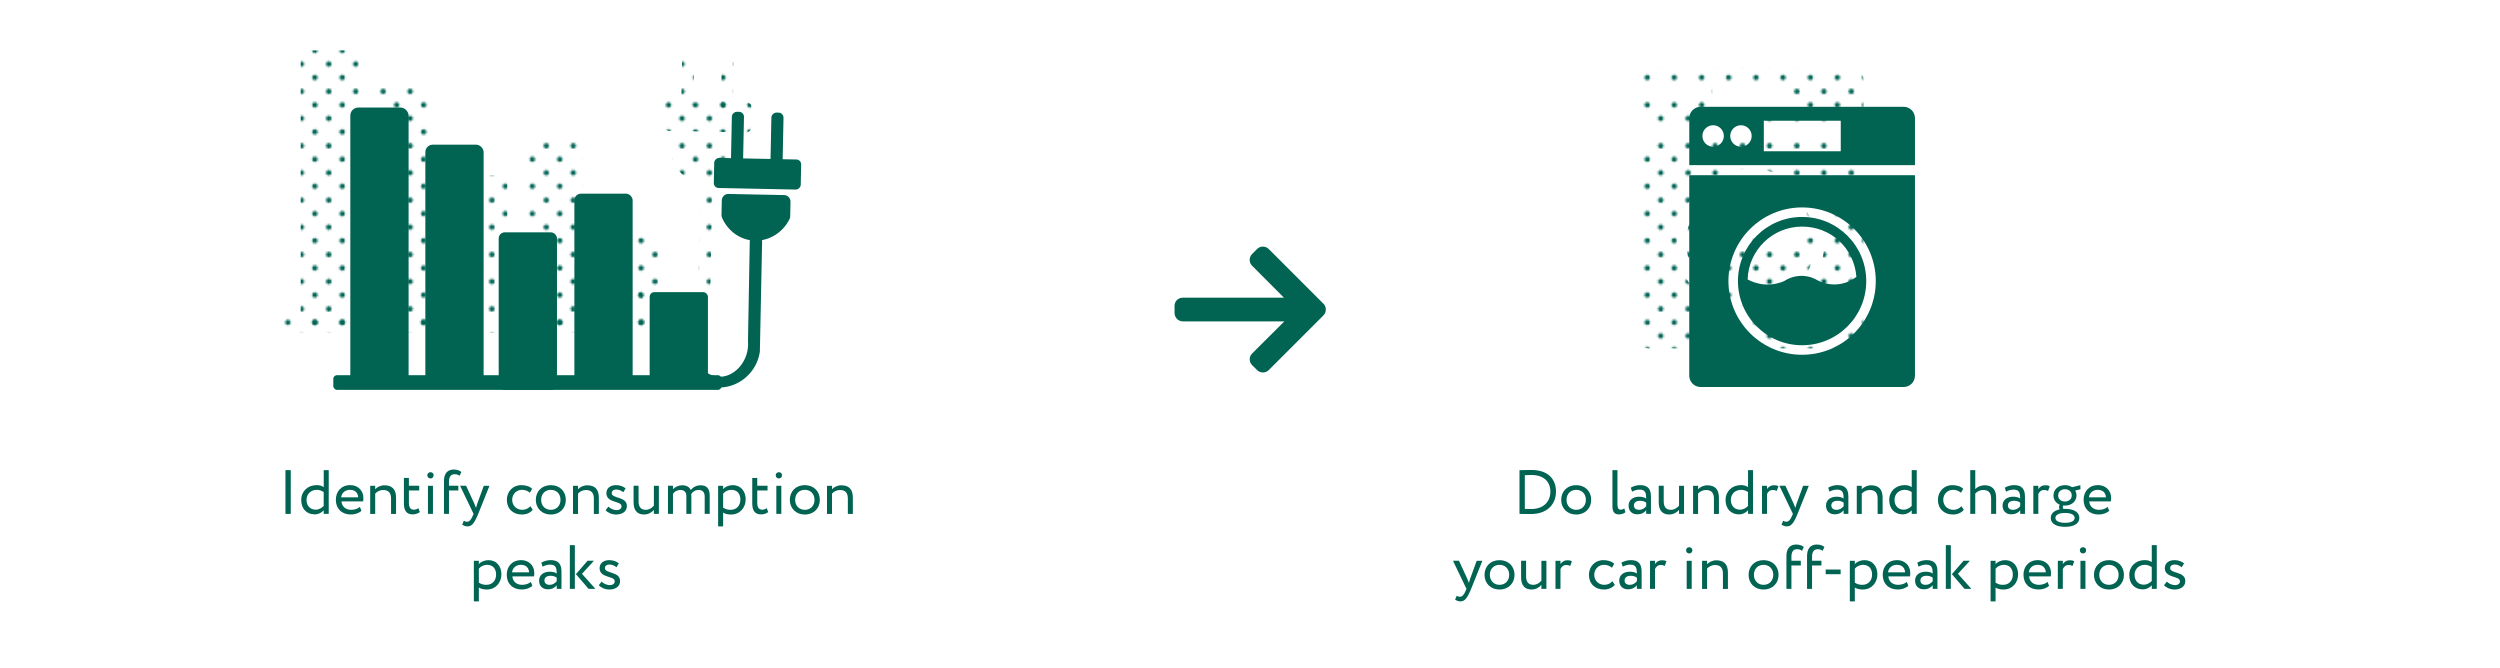 <?xml version="1.0" encoding="UTF-8"?>
<svg xmlns="http://www.w3.org/2000/svg" xmlns:xlink="http://www.w3.org/1999/xlink" viewBox="0 0 1000 267">
  <defs>
    <style>
      .cls-1 {
        fill: none;
      }

      .cls-2 {
        fill: #006555;
      }

      .cls-3 {
        fill: url(#Green);
      }

      .cls-4 {
        fill: #016352;
      }
    </style>
    <pattern id="Green" x="0" y="0" width="28.8" height="28.8" patternTransform="translate(-1719.94 -2206.38) scale(.75)" patternUnits="userSpaceOnUse" viewBox="0 0 28.8 28.8">
      <g>
        <rect class="cls-1" width="28.8" height="28.8"/>
        <g>
          <path class="cls-2" d="M25.2,26.64c.8,0,1.44-.64,1.44-1.44s-.64-1.44-1.44-1.44-1.44.64-1.44,1.44.64,1.44,1.44,1.44Z"/>
          <path class="cls-2" d="M10.8,26.64c.8,0,1.44-.64,1.44-1.44s-.65-1.44-1.44-1.44-1.44.64-1.44,1.44.64,1.44,1.44,1.44Z"/>
          <path class="cls-2" d="M25.2,12.24c.8,0,1.44-.65,1.44-1.44s-.64-1.44-1.44-1.44-1.44.64-1.44,1.44.64,1.44,1.44,1.44Z"/>
          <path class="cls-2" d="M10.8,12.24c.8,0,1.44-.65,1.44-1.44s-.65-1.44-1.44-1.44-1.44.64-1.44,1.44.64,1.44,1.44,1.44Z"/>
          <path class="cls-2" d="M3.6,19.44c.79,0,1.44-.64,1.44-1.44s-.65-1.44-1.44-1.44-1.44.64-1.44,1.44.64,1.44,1.44,1.44Z"/>
          <path class="cls-2" d="M18,19.44c.79,0,1.44-.64,1.44-1.44s-.65-1.44-1.44-1.44-1.44.64-1.44,1.44.64,1.44,1.44,1.44Z"/>
          <path class="cls-2" d="M3.6,5.04c.79,0,1.44-.64,1.44-1.44s-.65-1.44-1.44-1.44-1.44.64-1.44,1.44.64,1.44,1.44,1.44Z"/>
          <path class="cls-2" d="M18,5.04c.79,0,1.44-.64,1.44-1.44s-.65-1.44-1.44-1.44-1.44.64-1.44,1.44.64,1.44,1.44,1.44Z"/>
        </g>
      </g>
    </pattern>
  </defs>
  <g id="text">
    <g>
      <path class="cls-4" d="M114.18,188.06h2.12v17.5h-2.12v-17.5Z"/>
      <path class="cls-4" d="M129.48,204.13c-.82.9-2.05,1.62-3.57,1.62-3.3,0-5.42-2.27-5.42-5.75s2.6-5.95,6.15-5.95c1.2,0,2.07.25,2.85.8v-6.8h2v17.5h-2v-1.43ZM129.48,202.38v-5.57c-.95-.6-1.85-.88-2.77-.88-2.22,0-4.1,1.55-4.1,4.02s1.57,3.92,3.67,3.92c1.3,0,2.5-.72,3.2-1.5Z"/>
      <path class="cls-4" d="M144.58,204.33c-1.1,1-2.72,1.47-4.22,1.47-3.65,0-6.02-2.32-6.02-5.88,0-3.27,2.1-5.87,5.8-5.87,2.9,0,5.22,2.05,5.22,5.15,0,.55-.05,1-.12,1.35h-8.65c.17,2.12,1.72,3.38,3.92,3.38,1.45,0,2.72-.5,3.45-1.18l.62,1.58ZM136.46,198.93h6.82c-.1-1.85-1.3-3-3.25-3-2.05,0-3.35,1.28-3.57,3Z"/>
      <path class="cls-4" d="M148.08,194.31h2v1.38c.77-.85,2.2-1.57,3.67-1.57,2.92,0,4.67,1.42,4.67,4.95v6.5h-2v-6.12c0-2.35-1.07-3.45-3.17-3.45-1.27,0-2.45.62-3.17,1.45v8.12h-2v-11.25Z"/>
      <path class="cls-4" d="M161.56,191.18h2v3.12h4.12v1.88h-4.12v4.9c0,1.78.57,2.8,2,2.8.77,0,1.37-.32,1.77-.62l.62,1.55c-.6.5-1.62.95-2.87.95-2.52,0-3.52-1.6-3.52-4.47v-10.1Z"/>
      <path class="cls-4" d="M172.23,188.88c.62,0,1.22.47,1.22,1.2,0,.83-.6,1.3-1.22,1.3-.7,0-1.3-.47-1.3-1.3,0-.72.6-1.2,1.3-1.2ZM171.18,194.31h2v11.25h-2v-11.25Z"/>
      <path class="cls-4" d="M177.58,192.48c0-3.12,1.45-4.67,3.95-4.67,1.35,0,2.42.45,3,1l-.7,1.52c-.47-.4-1.12-.65-1.97-.65-1.42,0-2.27.92-2.27,3.02v1.6h3.75v1.88h-3.75v9.37h-2v-13.07Z"/>
      <path class="cls-4" d="M191.3,205.55c-1.65,4.02-2.7,5-4.3,5-.85,0-1.52-.3-2.12-.7l.65-1.53c.38.18.8.38,1.25.38.95,0,1.65-.75,2.4-2.55l.25-.6-5.4-11.25h2.4l3.3,7.15c.25.57.45,1.12.67,1.7.15-.55.32-1.12.52-1.72l2.6-7.12h2.27l-4.5,11.25Z"/>
      <path class="cls-4" d="M213.08,203.93c-.95,1.22-2.6,1.88-4.32,1.88-3.57,0-6.02-2.32-6.02-5.88,0-3.27,2.4-5.87,5.7-5.87,1.8,0,3.37.43,4.42,1.47l-.92,1.57c-.95-.87-2.05-1.17-3.22-1.17-2.02,0-3.85,1.62-3.85,4s1.82,4,4.05,4c1.35,0,2.47-.6,3.22-1.45l.95,1.45Z"/>
      <path class="cls-4" d="M220.33,194.06c3.6,0,6,2.5,6,5.87s-2.4,5.88-6,5.88-6-2.5-6-5.88,2.4-5.87,6-5.87ZM220.33,203.93c2.25,0,3.87-1.6,3.87-4s-1.62-4-3.87-4-3.87,1.62-3.87,4,1.62,4,3.87,4Z"/>
      <path class="cls-4" d="M229.2,194.31h2v1.38c.77-.85,2.2-1.57,3.67-1.57,2.92,0,4.67,1.42,4.67,4.95v6.5h-2v-6.12c0-2.35-1.07-3.45-3.17-3.45-1.27,0-2.45.62-3.17,1.45v8.12h-2v-11.25Z"/>
      <path class="cls-4" d="M242.56,197.23c0-1.97,1.6-3.17,3.82-3.17,1.85,0,3.2.68,3.87,1.32l-.95,1.53c-.67-.6-1.65-1.1-2.82-1.1s-1.8.65-1.8,1.4c0,2.37,6.07,1.25,6.07,5.2,0,2.38-2.1,3.4-4.35,3.4-1.82,0-3.62-.95-4.15-1.75l1.12-1.42c.65.75,2.12,1.42,3.25,1.42,1.05,0,2-.53,2-1.55,0-2.28-6.07-1.15-6.07-5.28Z"/>
      <path class="cls-4" d="M263.55,205.55h-2v-1.6c-.77.95-2.2,1.85-3.97,1.85-2.5,0-4.15-1.5-4.15-4.8v-6.7h2v6.25c0,2.12.85,3.38,2.9,3.38,1.3,0,2.52-.78,3.22-1.67v-7.95h2v11.25Z"/>
      <path class="cls-4" d="M283.88,205.55h-2v-6.82c0-1.85-.8-2.75-2.42-2.75-1.35,0-2.42.7-2.95,1.62.03.2.03.55.03.8v7.15h-2v-7.25c0-1.38-.83-2.32-2.4-2.32-1.3,0-2.37.7-2.95,1.52v8.05h-2v-11.25h2v1.43c.82-.98,2.27-1.62,3.72-1.62,1.75,0,2.97.77,3.4,1.95.8-1.15,2.25-1.95,3.95-1.95,2.07,0,3.62,1,3.62,4.07v7.37Z"/>
      <path class="cls-4" d="M287.25,194.31h2v1.32c.77-.9,2.27-1.57,3.82-1.57,3.2,0,5.2,2.38,5.2,5.7s-2.32,6.05-5.85,6.05c-1.2,0-2.37-.25-3.17-.78v5.52h-2v-16.25ZM289.25,197.48v5.57c1,.68,1.92.88,3,.88,2.4,0,3.9-1.72,3.9-4.1s-1.32-3.9-3.65-3.9c-1.32,0-2.55.67-3.25,1.55Z"/>
      <path class="cls-4" d="M300.9,191.18h2v3.12h4.12v1.88h-4.12v4.9c0,1.78.57,2.8,2,2.8.77,0,1.37-.32,1.77-.62l.62,1.55c-.6.5-1.62.95-2.87.95-2.52,0-3.52-1.6-3.52-4.47v-10.1Z"/>
      <path class="cls-4" d="M311.58,188.88c.62,0,1.23.47,1.23,1.2,0,.83-.6,1.3-1.23,1.3-.7,0-1.3-.47-1.3-1.3,0-.72.6-1.2,1.3-1.2ZM310.53,194.31h2v11.25h-2v-11.25Z"/>
      <path class="cls-4" d="M321.93,194.06c3.6,0,6,2.5,6,5.87s-2.4,5.88-6,5.88-6-2.5-6-5.88,2.4-5.87,6-5.87ZM321.93,203.93c2.25,0,3.87-1.6,3.87-4s-1.62-4-3.87-4-3.87,1.62-3.87,4,1.62,4,3.87,4Z"/>
      <path class="cls-4" d="M330.8,194.31h2v1.38c.77-.85,2.2-1.57,3.67-1.57,2.92,0,4.67,1.42,4.67,4.95v6.5h-2v-6.12c0-2.35-1.07-3.45-3.17-3.45-1.27,0-2.45.62-3.17,1.45v8.12h-2v-11.25Z"/>
      <path class="cls-4" d="M189.54,224.31h2v1.32c.77-.9,2.27-1.57,3.82-1.57,3.2,0,5.2,2.38,5.2,5.7s-2.32,6.05-5.85,6.05c-1.2,0-2.37-.25-3.17-.78v5.52h-2v-16.25ZM191.54,227.48v5.57c1,.68,1.92.88,3,.88,2.4,0,3.9-1.72,3.9-4.1s-1.32-3.9-3.65-3.9c-1.32,0-2.55.67-3.25,1.55Z"/>
      <path class="cls-4" d="M212.94,234.33c-1.1,1-2.72,1.47-4.22,1.47-3.65,0-6.02-2.32-6.02-5.88,0-3.27,2.1-5.87,5.8-5.87,2.9,0,5.22,2.05,5.22,5.15,0,.55-.05,1-.12,1.35h-8.65c.17,2.12,1.72,3.38,3.92,3.38,1.45,0,2.72-.5,3.45-1.18l.62,1.58ZM204.82,228.93h6.82c-.1-1.85-1.3-3-3.25-3-2.05,0-3.35,1.28-3.57,3Z"/>
      <path class="cls-4" d="M216.52,225.08c1-.62,2.35-1.03,3.75-1.03,3.2,0,4.32,1.68,4.32,4.6v6.9h-1.9v-1.45c-.67.85-1.75,1.62-3.6,1.62-2.05,0-3.45-1.3-3.45-3.47,0-2.3,1.82-3.57,4.25-3.57.88,0,2.05.17,2.8.72,0-2.1-.32-3.55-2.55-3.55-1.37,0-2.2.35-3.1.82l-.52-1.6ZM222.69,232.48v-1.43c-.7-.5-1.55-.75-2.52-.75-1.2,0-2.4.55-2.4,1.85,0,1.08.73,1.78,2.02,1.78,1.47,0,2.32-.78,2.9-1.45Z"/>
      <path class="cls-4" d="M227.94,218.06h2v17.5h-2v-17.5ZM232.79,229.53l5.37,6.02h-2.72l-5.07-5.88,4.65-5.37h2.55l-4.77,5.22Z"/>
      <path class="cls-4" d="M239.84,227.23c0-1.97,1.6-3.17,3.82-3.17,1.85,0,3.2.68,3.87,1.32l-.95,1.53c-.67-.6-1.65-1.1-2.82-1.1s-1.8.65-1.8,1.4c0,2.37,6.07,1.25,6.07,5.2,0,2.38-2.1,3.4-4.35,3.4-1.82,0-3.62-.95-4.15-1.75l1.12-1.42c.65.75,2.12,1.42,3.25,1.42,1.05,0,2-.53,2-1.55,0-2.28-6.07-1.15-6.07-5.28Z"/>
    </g>
    <g>
      <path class="cls-4" d="M607.81,188.06h.3c1.15,0,3.05-.07,4.47-.07,7,0,9.82,4.02,9.82,8.6,0,4.97-3.35,9.02-10.02,9.02-1.17,0-2.82-.05-4.3-.05h-.28v-17.5ZM609.93,190.06v13.5c1.15.03,2.22.05,2.52.05,5,0,7.7-2.95,7.7-7.02,0-3.8-2.55-6.6-7.62-6.6-1.05,0-1.72.05-2.6.08Z"/>
      <path class="cls-4" d="M630.48,194.06c3.6,0,6,2.5,6,5.87s-2.4,5.88-6,5.88-6-2.5-6-5.88,2.4-5.87,6-5.87ZM630.48,203.93c2.25,0,3.87-1.6,3.87-4s-1.62-4-3.87-4-3.87,1.62-3.87,4,1.62,4,3.87,4Z"/>
      <path class="cls-4" d="M644.98,188.06h2v13.6c0,1.53.37,2.22,1.32,2.22.55,0,1.05-.25,1.42-.5l.45,1.53c-.6.47-1.48.85-2.65.85-1.7,0-2.55-1.03-2.55-3.2v-14.5Z"/>
      <path class="cls-4" d="M652.31,195.08c1-.62,2.35-1.03,3.75-1.03,3.2,0,4.32,1.68,4.32,4.6v6.9h-1.9v-1.45c-.67.85-1.75,1.62-3.6,1.62-2.05,0-3.45-1.3-3.45-3.47,0-2.3,1.82-3.57,4.25-3.57.88,0,2.05.17,2.8.72,0-2.1-.32-3.55-2.55-3.55-1.38,0-2.2.35-3.1.82l-.52-1.6ZM658.48,202.48v-1.43c-.7-.5-1.55-.75-2.52-.75-1.2,0-2.4.55-2.4,1.85,0,1.08.73,1.78,2.03,1.78,1.47,0,2.32-.78,2.9-1.45Z"/>
      <path class="cls-4" d="M673.61,205.55h-2v-1.6c-.77.95-2.2,1.85-3.97,1.85-2.5,0-4.15-1.5-4.15-4.8v-6.7h2v6.25c0,2.12.85,3.38,2.9,3.38,1.3,0,2.52-.78,3.22-1.67v-7.95h2v11.25Z"/>
      <path class="cls-4" d="M677.23,194.31h2v1.38c.77-.85,2.2-1.57,3.67-1.57,2.92,0,4.67,1.42,4.67,4.95v6.5h-2v-6.12c0-2.35-1.08-3.45-3.17-3.45-1.27,0-2.45.62-3.17,1.45v8.12h-2v-11.25Z"/>
      <path class="cls-4" d="M699.21,204.13c-.83.9-2.05,1.62-3.57,1.62-3.3,0-5.42-2.27-5.42-5.75s2.6-5.95,6.15-5.95c1.2,0,2.08.25,2.85.8v-6.8h2v17.5h-2v-1.43ZM699.21,202.38v-5.57c-.95-.6-1.85-.88-2.77-.88-2.22,0-4.1,1.55-4.1,4.02s1.57,3.92,3.67,3.92c1.3,0,2.5-.72,3.2-1.5Z"/>
      <path class="cls-4" d="M704.81,194.31h2v1.32c.57-.85,1.4-1.52,2.82-1.52.92,0,1.37.15,1.75.42l-.7,1.88c-.55-.32-.85-.42-1.53-.42-1.3,0-1.92.77-2.35,1.6v7.97h-2v-11.25Z"/>
      <path class="cls-4" d="M719.03,205.55c-1.65,4.02-2.7,5-4.3,5-.85,0-1.52-.3-2.12-.7l.65-1.53c.38.18.8.38,1.25.38.95,0,1.65-.75,2.4-2.55l.25-.6-5.4-11.25h2.4l3.3,7.15c.25.57.45,1.12.67,1.7.15-.55.32-1.12.52-1.72l2.6-7.12h2.27l-4.5,11.25Z"/>
      <path class="cls-4" d="M731.28,195.08c1-.62,2.35-1.03,3.75-1.03,3.2,0,4.32,1.68,4.32,4.6v6.9h-1.9v-1.45c-.68.85-1.75,1.62-3.6,1.62-2.05,0-3.45-1.3-3.45-3.47,0-2.3,1.82-3.57,4.25-3.57.88,0,2.05.17,2.8.72,0-2.1-.33-3.55-2.55-3.55-1.38,0-2.2.35-3.1.82l-.52-1.6ZM737.46,202.48v-1.43c-.7-.5-1.55-.75-2.53-.75-1.2,0-2.4.55-2.4,1.85,0,1.08.73,1.78,2.03,1.78,1.47,0,2.32-.78,2.9-1.45Z"/>
      <path class="cls-4" d="M742.71,194.31h2v1.38c.78-.85,2.2-1.57,3.67-1.57,2.92,0,4.67,1.42,4.67,4.95v6.5h-2v-6.12c0-2.35-1.07-3.45-3.17-3.45-1.28,0-2.45.62-3.17,1.45v8.12h-2v-11.25Z"/>
      <path class="cls-4" d="M764.68,204.13c-.83.9-2.05,1.62-3.57,1.62-3.3,0-5.42-2.27-5.42-5.75s2.6-5.95,6.15-5.95c1.2,0,2.07.25,2.85.8v-6.8h2v17.5h-2v-1.43ZM764.68,202.38v-5.57c-.95-.6-1.85-.88-2.77-.88-2.22,0-4.1,1.55-4.1,4.02s1.58,3.92,3.67,3.92c1.3,0,2.5-.72,3.2-1.5Z"/>
      <path class="cls-4" d="M785.51,203.93c-.95,1.22-2.6,1.88-4.32,1.88-3.57,0-6.02-2.32-6.02-5.88,0-3.27,2.4-5.87,5.7-5.87,1.8,0,3.37.43,4.42,1.47l-.92,1.57c-.95-.87-2.05-1.17-3.22-1.17-2.02,0-3.85,1.62-3.85,4s1.83,4,4.05,4c1.35,0,2.47-.6,3.22-1.45l.95,1.45Z"/>
      <path class="cls-4" d="M788.11,188.06h2v7.55c.83-.85,2.25-1.5,3.67-1.5,2.92,0,4.67,1.47,4.67,5v6.45h-2v-6.17c0-2.25-1.07-3.4-3.15-3.4-1.25,0-2.5.62-3.2,1.42v8.15h-2v-17.5Z"/>
      <path class="cls-4" d="M801.91,195.08c1-.62,2.35-1.03,3.75-1.03,3.2,0,4.32,1.68,4.32,4.6v6.9h-1.9v-1.45c-.67.85-1.75,1.62-3.6,1.62-2.05,0-3.45-1.3-3.45-3.47,0-2.3,1.82-3.57,4.25-3.57.87,0,2.05.17,2.8.72,0-2.1-.33-3.55-2.55-3.55-1.38,0-2.2.35-3.1.82l-.52-1.6ZM808.08,202.48v-1.43c-.7-.5-1.55-.75-2.52-.75-1.2,0-2.4.55-2.4,1.85,0,1.08.72,1.78,2.02,1.78,1.47,0,2.33-.78,2.9-1.45Z"/>
      <path class="cls-4" d="M813.33,194.31h2v1.32c.58-.85,1.4-1.52,2.82-1.52.92,0,1.38.15,1.75.42l-.7,1.88c-.55-.32-.85-.42-1.52-.42-1.3,0-1.92.77-2.35,1.6v7.97h-2v-11.25Z"/>
      <path class="cls-4" d="M823.88,203.75c-.2-.25-.27-.6-.27-.92,0-.35.1-.7.3-.95-1.6-.65-2.52-2.05-2.52-3.7,0-2.25,1.77-4.12,4.6-4.12,1.1,0,2.08.3,2.85.82l3.3-.8.05,1.62-2.12.53c.35.57.53,1.25.53,1.95,0,2.25-1.83,4.05-4.6,4.05-.25,0-.5,0-.75-.03-.1.2-.12.43-.12.62,0,.28.07.55.22.75.22,0,.45-.03.67-.03,3.27,0,5.72,1.17,5.72,3.62s-2.45,3.57-5.72,3.57-5.72-1.12-5.72-3.57c0-1.83,1.45-2.97,3.6-3.43ZM826.01,209.13c2.32,0,3.85-.68,3.85-1.95s-1.45-2-3.85-2-3.85.75-3.85,2,1.53,1.95,3.85,1.95ZM825.98,200.61c1.58,0,2.72-.97,2.72-2.42s-1.05-2.5-2.72-2.5-2.72,1.1-2.72,2.5,1.07,2.42,2.72,2.42Z"/>
      <path class="cls-4" d="M843.68,204.33c-1.1,1-2.72,1.47-4.22,1.47-3.65,0-6.02-2.32-6.02-5.88,0-3.27,2.1-5.87,5.8-5.87,2.9,0,5.22,2.05,5.22,5.15,0,.55-.05,1-.12,1.35h-8.65c.18,2.12,1.72,3.38,3.92,3.38,1.45,0,2.72-.5,3.45-1.18l.62,1.58ZM835.56,198.93h6.82c-.1-1.85-1.3-3-3.25-3-2.05,0-3.35,1.28-3.57,3Z"/>
      <path class="cls-4" d="M588.46,235.55c-1.65,4.02-2.7,5-4.3,5-.85,0-1.52-.3-2.12-.7l.65-1.53c.38.18.8.38,1.25.38.95,0,1.65-.75,2.4-2.55l.25-.6-5.4-11.25h2.4l3.3,7.15c.25.57.45,1.12.67,1.7.15-.55.32-1.12.52-1.72l2.6-7.12h2.27l-4.5,11.25Z"/>
      <path class="cls-4" d="M599.81,224.06c3.6,0,6,2.5,6,5.87s-2.4,5.88-6,5.88-6-2.5-6-5.88,2.4-5.87,6-5.87ZM599.81,233.93c2.25,0,3.87-1.6,3.87-4s-1.62-4-3.87-4-3.87,1.62-3.87,4,1.62,4,3.87,4Z"/>
      <path class="cls-4" d="M618.56,235.55h-2v-1.6c-.78.95-2.2,1.85-3.97,1.85-2.5,0-4.15-1.5-4.15-4.8v-6.7h2v6.25c0,2.12.85,3.38,2.9,3.38,1.3,0,2.52-.78,3.22-1.67v-7.95h2v11.25Z"/>
      <path class="cls-4" d="M622.19,224.31h2v1.32c.58-.85,1.4-1.52,2.82-1.52.92,0,1.38.15,1.75.42l-.7,1.88c-.55-.32-.85-.42-1.52-.42-1.3,0-1.92.77-2.35,1.6v7.97h-2v-11.25Z"/>
      <path class="cls-4" d="M645.91,233.93c-.95,1.22-2.6,1.88-4.32,1.88-3.57,0-6.02-2.32-6.02-5.88,0-3.27,2.4-5.87,5.7-5.87,1.8,0,3.37.43,4.42,1.47l-.92,1.57c-.95-.87-2.05-1.17-3.22-1.17-2.02,0-3.85,1.62-3.85,4s1.82,4,4.05,4c1.35,0,2.47-.6,3.22-1.45l.95,1.45Z"/>
      <path class="cls-4" d="M648.58,225.08c1-.62,2.35-1.03,3.75-1.03,3.2,0,4.32,1.68,4.32,4.6v6.9h-1.9v-1.45c-.67.85-1.75,1.62-3.6,1.62-2.05,0-3.45-1.3-3.45-3.47,0-2.3,1.82-3.57,4.25-3.57.88,0,2.05.17,2.8.72,0-2.1-.33-3.55-2.55-3.55-1.37,0-2.2.35-3.1.82l-.53-1.6ZM654.76,232.48v-1.43c-.7-.5-1.55-.75-2.52-.75-1.2,0-2.4.55-2.4,1.85,0,1.08.72,1.78,2.02,1.78,1.47,0,2.32-.78,2.9-1.45Z"/>
      <path class="cls-4" d="M660.01,224.31h2v1.32c.58-.85,1.4-1.52,2.82-1.52.92,0,1.38.15,1.75.42l-.7,1.88c-.55-.32-.85-.42-1.52-.42-1.3,0-1.92.77-2.35,1.6v7.97h-2v-11.25Z"/>
      <path class="cls-4" d="M675.73,218.88c.62,0,1.22.47,1.22,1.2,0,.83-.6,1.3-1.22,1.3-.7,0-1.3-.47-1.3-1.3,0-.72.6-1.2,1.3-1.2ZM674.68,224.31h2v11.25h-2v-11.25Z"/>
      <path class="cls-4" d="M680.83,224.31h2v1.38c.77-.85,2.2-1.57,3.67-1.57,2.92,0,4.67,1.42,4.67,4.95v6.5h-2v-6.12c0-2.35-1.08-3.45-3.17-3.45-1.27,0-2.45.62-3.17,1.45v8.12h-2v-11.25Z"/>
      <path class="cls-4" d="M705.43,224.06c3.6,0,6,2.5,6,5.87s-2.4,5.88-6,5.88-6-2.5-6-5.88,2.4-5.87,6-5.87ZM705.43,233.93c2.25,0,3.87-1.6,3.87-4s-1.62-4-3.87-4-3.87,1.62-3.87,4,1.62,4,3.87,4Z"/>
      <path class="cls-4" d="M714.56,222.48c0-3.12,1.45-4.67,3.95-4.67,1.35,0,2.42.45,3,1l-.7,1.52c-.47-.4-1.12-.65-1.97-.65-1.42,0-2.27.92-2.27,3.02v1.6h3.75v1.88h-3.75v9.37h-2v-13.07Z"/>
      <path class="cls-4" d="M722.81,222.48c0-3.12,1.45-4.67,3.95-4.67,1.35,0,2.42.45,3,1l-.7,1.52c-.47-.4-1.12-.65-1.97-.65-1.42,0-2.27.92-2.27,3.02v1.6h3.75v1.88h-3.75v9.37h-2v-13.07Z"/>
      <path class="cls-4" d="M730.28,227.81h5.97v1.87h-5.97v-1.87Z"/>
      <path class="cls-4" d="M739.93,224.31h2v1.32c.78-.9,2.27-1.57,3.82-1.57,3.2,0,5.2,2.38,5.2,5.7s-2.33,6.05-5.85,6.05c-1.2,0-2.38-.25-3.17-.78v5.52h-2v-16.25ZM741.93,227.48v5.57c1,.68,1.92.88,3,.88,2.4,0,3.9-1.72,3.9-4.1s-1.32-3.9-3.65-3.9c-1.32,0-2.55.67-3.25,1.55Z"/>
      <path class="cls-4" d="M763.33,234.33c-1.1,1-2.72,1.47-4.22,1.47-3.65,0-6.02-2.32-6.02-5.88,0-3.27,2.1-5.87,5.8-5.87,2.9,0,5.22,2.05,5.22,5.15,0,.55-.05,1-.12,1.35h-8.65c.18,2.12,1.72,3.38,3.92,3.38,1.45,0,2.72-.5,3.45-1.18l.62,1.58ZM755.21,228.93h6.82c-.1-1.85-1.3-3-3.25-3-2.05,0-3.35,1.28-3.57,3Z"/>
      <path class="cls-4" d="M766.91,225.08c1-.62,2.35-1.03,3.75-1.03,3.2,0,4.32,1.68,4.32,4.6v6.9h-1.9v-1.45c-.67.85-1.75,1.62-3.6,1.62-2.05,0-3.45-1.3-3.45-3.47,0-2.3,1.82-3.57,4.25-3.57.87,0,2.05.17,2.8.72,0-2.1-.33-3.55-2.55-3.55-1.38,0-2.2.35-3.1.82l-.52-1.6ZM773.08,232.48v-1.43c-.7-.5-1.55-.75-2.52-.75-1.2,0-2.4.55-2.4,1.85,0,1.08.72,1.78,2.02,1.78,1.47,0,2.33-.78,2.9-1.45Z"/>
      <path class="cls-4" d="M778.33,218.06h2v17.5h-2v-17.5ZM783.18,229.53l5.37,6.02h-2.72l-5.07-5.88,4.65-5.37h2.55l-4.77,5.22Z"/>
      <path class="cls-4" d="M796.23,224.31h2v1.32c.78-.9,2.27-1.57,3.82-1.57,3.2,0,5.2,2.38,5.2,5.7s-2.33,6.05-5.85,6.05c-1.2,0-2.38-.25-3.17-.78v5.52h-2v-16.25ZM798.23,227.48v5.57c1,.68,1.92.88,3,.88,2.4,0,3.9-1.72,3.9-4.1s-1.32-3.9-3.65-3.9c-1.32,0-2.55.67-3.25,1.55Z"/>
      <path class="cls-4" d="M819.63,234.33c-1.1,1-2.72,1.47-4.22,1.47-3.65,0-6.02-2.32-6.02-5.88,0-3.27,2.1-5.87,5.8-5.87,2.9,0,5.22,2.05,5.22,5.15,0,.55-.05,1-.12,1.35h-8.65c.18,2.12,1.72,3.38,3.92,3.38,1.45,0,2.72-.5,3.45-1.18l.62,1.58ZM811.51,228.93h6.82c-.1-1.85-1.3-3-3.25-3-2.05,0-3.35,1.28-3.57,3Z"/>
      <path class="cls-4" d="M823.13,224.31h2v1.32c.58-.85,1.4-1.52,2.82-1.52.92,0,1.38.15,1.75.42l-.7,1.88c-.55-.32-.85-.42-1.52-.42-1.3,0-1.92.77-2.35,1.6v7.97h-2v-11.25Z"/>
      <path class="cls-4" d="M833.23,218.88c.62,0,1.22.47,1.22,1.2,0,.83-.6,1.3-1.22,1.3-.7,0-1.3-.47-1.3-1.3,0-.72.6-1.2,1.3-1.2ZM832.18,224.31h2v11.25h-2v-11.25Z"/>
      <path class="cls-4" d="M843.58,224.06c3.6,0,6,2.5,6,5.87s-2.4,5.88-6,5.88-6-2.5-6-5.88,2.4-5.87,6-5.87ZM843.58,233.93c2.25,0,3.87-1.6,3.87-4s-1.62-4-3.87-4-3.87,1.62-3.87,4,1.62,4,3.87,4Z"/>
      <path class="cls-4" d="M860.7,234.13c-.83.9-2.05,1.62-3.57,1.62-3.3,0-5.42-2.27-5.42-5.75s2.6-5.95,6.15-5.95c1.2,0,2.07.25,2.85.8v-6.8h2v17.5h-2v-1.43ZM860.7,232.38v-5.57c-.95-.6-1.85-.88-2.77-.88-2.22,0-4.1,1.55-4.1,4.02s1.58,3.92,3.67,3.92c1.3,0,2.5-.72,3.2-1.5Z"/>
      <path class="cls-4" d="M865.93,227.23c0-1.97,1.6-3.17,3.82-3.17,1.85,0,3.2.68,3.87,1.32l-.95,1.53c-.67-.6-1.65-1.1-2.82-1.1s-1.8.65-1.8,1.4c0,2.37,6.07,1.25,6.07,5.2,0,2.38-2.1,3.4-4.35,3.4-1.82,0-3.62-.95-4.15-1.75l1.12-1.42c.65.75,2.12,1.42,3.25,1.42,1.05,0,2-.53,2-1.55,0-2.28-6.07-1.15-6.07-5.28Z"/>
    </g>
  </g>
  <g id="icons_dots">
    <g>
      <path class="cls-3" d="M740.84,27.26h-81.2c-2.51,0-4.54,2.03-4.54,4.54v18.8h90.28v-18.8c0-2.51-2.03-4.54-4.54-4.54ZM664.64,43.22c-2.37,0-4.29-1.92-4.29-4.29s1.92-4.29,4.29-4.29,4.29,1.92,4.29,4.29-1.92,4.29-4.29,4.29ZM675.77,43.22c-2.37,0-4.29-1.92-4.29-4.29s1.92-4.29,4.29-4.29,4.29,1.92,4.29,4.29-1.92,4.29-4.29,4.29ZM715.7,45.03h-30.77v-12.21h30.77v12.21Z"/>
      <path class="cls-3" d="M655.09,54.62v80.18c0,2.51,2.03,4.54,4.54,4.54h81.2c2.51,0,4.54-2.03,4.54-4.54V54.62h-90.28ZM700.24,126.45c-16.28,0-29.47-13.2-29.47-29.47s13.2-29.47,29.47-29.47,29.47,13.2,29.47,29.47-13.19,29.47-29.47,29.47Z"/>
      <path class="cls-3" d="M700.24,71.32c-14.17,0-25.66,11.49-25.66,25.66s11.49,25.66,25.66,25.66,25.66-11.49,25.66-25.66-11.49-25.66-25.66-25.66ZM715.42,98.14c-4.38.71-7.75-.82-8.87-1.39-1.01-.62-3.13-1.73-6.03-1.86-3.78-.16-6.52,1.45-7.48,2.09-1.38.6-4.2,1.6-7.83,1.33-2.93-.21-5.23-1.16-6.77-2,.36-11.73,9.97-21.13,21.78-21.13s20.86,8.86,21.73,20.1c-1.31,1.02-3.51,2.37-6.54,2.86Z"/>
    </g>
    <g>
      <g>
        <rect class="cls-3" x="120.27" y="20.15" width="23.31" height="110.35" rx="3.17" ry="3.17"/>
        <rect class="cls-3" x="150.28" y="35" width="23.31" height="96.94" rx="2.97" ry="2.97"/>
        <rect class="cls-3" x="179.63" y="70.07" width="23.31" height="63.01" rx="2.39" ry="2.39"/>
        <rect class="cls-3" x="209.89" y="54.6" width="23.31" height="75.9" rx="2.63" ry="2.63"/>
        <rect class="cls-3" x="240.01" y="93.99" width="23.31" height="37.95" rx="1.86" ry="1.86"/>
        <rect class="cls-3" x="113.47" y="127.2" width="155.31" height="5.88" rx="1.48" ry="1.48"/>
      </g>
      <path class="cls-3" d="M277.36,41.55l.36-17.67c.02-1.09-.85-2-1.94-2.02l-.9-.02c-1.09-.02-2,.85-2.02,1.94l-.36,17.67c-.02,1.09.85,2,1.94,2.02l.9.02c1.09.02,2-.85,2.02-1.94Z"/>
      <path class="cls-3" d="M293.18,41.87l.36-17.67c.02-1.09-.85-2-1.94-2.02l-.9-.02c-1.09-.02-2,.85-2.02,1.94l-.36,17.67c-.02,1.09.85,2,1.94,2.02l.9.02c1.09.02,2-.85,2.02-1.94Z"/>
      <path class="cls-3" d="M251.66,116.98c0,.09,0,.19.01.28.87,8.03,7.32,14.27,15.05,14.83,8.32.6,16.05-5.54,17.36-14.16.01-.09.02-.19.02-.29l.9-43.91c.02-1.12-.87-2.05-1.99-2.07l-.88-.02c-1.12-.02-2.05.87-2.07,2l-.71,39.62c0,.06,0,.12,0,.18.64,7.8-4.96,13.99-10.62,14.36-6.21.4-13.12-6.16-12.24-14.85,0-.04,0-.09,0-.13"/>
      <path class="cls-3" d="M255.24,100.04s.03-.02.04-.03"/>
      <path class="cls-3" d="M271.51,54.71l22.28.45c1.44.03,2.58,1.22,2.55,2.66l-.12,5.84c0,.36-.09.73-.24,1.05-2.87,5.89-9.04,9.34-15.22,8.58-5.21-.63-9.72-4.16-11.83-9.15-.14-.33-.2-.68-.19-1.03l.12-5.86c.03-1.44,1.22-2.58,2.66-2.55Z"/>
      <path class="cls-3" d="M300.59,42.91l-.17,8.15c-.02,1.07-.91,1.92-1.98,1.9l-30.9-.63c-1.07-.02-1.92-.91-1.9-1.98l.17-8.15c.02-1.07.91-1.92,1.98-1.9l30.9.63c1.07.02,1.92.91,1.9,1.98Z"/>
    </g>
  </g>
  <g id="icon_solid">
    <path class="cls-4" d="M529.35,121.46l-21.85-21.85c-.62-.62-1.46-.97-2.34-.97s-1.72.34-2.34.97l-1.98,1.98c-.62.62-.97,1.45-.97,2.34s.34,1.75.97,2.37l12.75,12.78h-40.5c-1.83,0-3.27,1.43-3.27,3.26v2.81c0,1.83,1.44,3.4,3.27,3.4h40.65l-12.89,12.85c-.62.62-.97,1.43-.97,2.32s.34,1.71.97,2.33l1.98,1.98c.62.62,1.45.96,2.34.96s1.72-.34,2.34-.97l21.85-21.85c.63-.63.97-1.46.97-2.35,0-.89-.34-1.73-.97-2.35Z"/>
    <g>
      <g>
        <rect class="cls-4" x="140.13" y="43.02" width="23.31" height="110.35" rx="3.17" ry="3.17"/>
        <rect class="cls-4" x="170.14" y="57.87" width="23.31" height="96.94" rx="2.97" ry="2.97"/>
        <rect class="cls-4" x="199.48" y="92.94" width="23.31" height="63.01" rx="2.39" ry="2.39"/>
        <rect class="cls-4" x="229.75" y="77.47" width="23.31" height="75.9" rx="2.63" ry="2.63"/>
        <rect class="cls-4" x="259.86" y="116.86" width="23.31" height="37.95" rx="1.86" ry="1.86"/>
        <rect class="cls-4" x="133.32" y="150.07" width="155.31" height="5.88" rx="1.48" ry="1.48"/>
      </g>
      <rect class="cls-4" x="284.16" y="53.11" width="21.63" height="4.85" rx="1.98" ry="1.98" transform="translate(233.44 349.31) rotate(-88.83)"/>
      <rect class="cls-4" x="299.97" y="53.43" width="21.63" height="4.85" rx="1.98" ry="1.98" transform="translate(248.61 365.44) rotate(-88.83)"/>
      <path class="cls-4" d="M271.51,139.85c0,.09,0,.19.01.28.87,8.03,7.32,14.27,15.05,14.83,8.32.6,16.05-5.54,17.36-14.16.01-.09.02-.19.02-.29l.9-43.91c.02-1.12-.87-2.05-1.99-2.07l-.88-.02c-1.12-.02-2.05.87-2.07,2l-.71,39.62c0,.06,0,.12,0,.18.64,7.8-4.96,13.99-10.62,14.36-6.21.4-13.12-6.16-12.24-14.85,0-.04,0-.09,0-.13"/>
      <path class="cls-4" d="M275.09,122.91s.03-.02.04-.03"/>
      <path class="cls-4" d="M291.37,77.58l22.28.45c1.44.03,2.58,1.22,2.55,2.66l-.12,5.84c0,.36-.09.73-.24,1.05-2.87,5.89-9.04,9.34-15.22,8.58-5.21-.63-9.72-4.16-11.83-9.15-.14-.33-.2-.68-.19-1.03l.12-5.86c.03-1.44,1.22-2.58,2.66-2.55Z"/>
      <rect class="cls-4" x="296.97" y="52.11" width="12.03" height="34.78" rx="1.94" ry="1.94" transform="translate(227.32 371) rotate(-88.83)"/>
    </g>
    <g>
      <path class="cls-4" d="M761.45,42.72h-81.2c-2.51,0-4.54,2.03-4.54,4.54v18.8h90.28v-18.8c0-2.51-2.03-4.54-4.54-4.54ZM685.25,58.68c-2.37,0-4.29-1.92-4.29-4.29s1.92-4.29,4.29-4.29,4.29,1.92,4.29,4.29-1.92,4.29-4.29,4.29ZM696.38,58.68c-2.37,0-4.29-1.92-4.29-4.29s1.92-4.29,4.29-4.29,4.29,1.92,4.29,4.29-1.92,4.29-4.29,4.29ZM736.3,60.5h-30.77v-12.21h30.77v12.21Z"/>
      <path class="cls-4" d="M675.7,70.08v80.18c0,2.51,2.03,4.54,4.54,4.54h81.2c2.51,0,4.54-2.03,4.54-4.54v-80.18h-90.28ZM720.84,141.91c-16.28,0-29.47-13.2-29.47-29.47s13.2-29.47,29.47-29.47,29.47,13.2,29.47,29.47-13.19,29.47-29.47,29.47Z"/>
      <path class="cls-4" d="M720.84,86.78c-14.17,0-25.66,11.49-25.66,25.66s11.49,25.66,25.66,25.66,25.66-11.49,25.66-25.66-11.49-25.66-25.66-25.66ZM736.03,113.6c-4.38.71-7.75-.82-8.87-1.39-1.01-.62-3.13-1.73-6.03-1.86-3.78-.16-6.52,1.45-7.48,2.09-1.38.6-4.2,1.6-7.83,1.33-2.93-.21-5.23-1.16-6.77-2,.36-11.73,9.97-21.13,21.78-21.13s20.86,8.86,21.73,20.1c-1.31,1.02-3.51,2.37-6.54,2.86Z"/>
    </g>
  </g>
</svg>